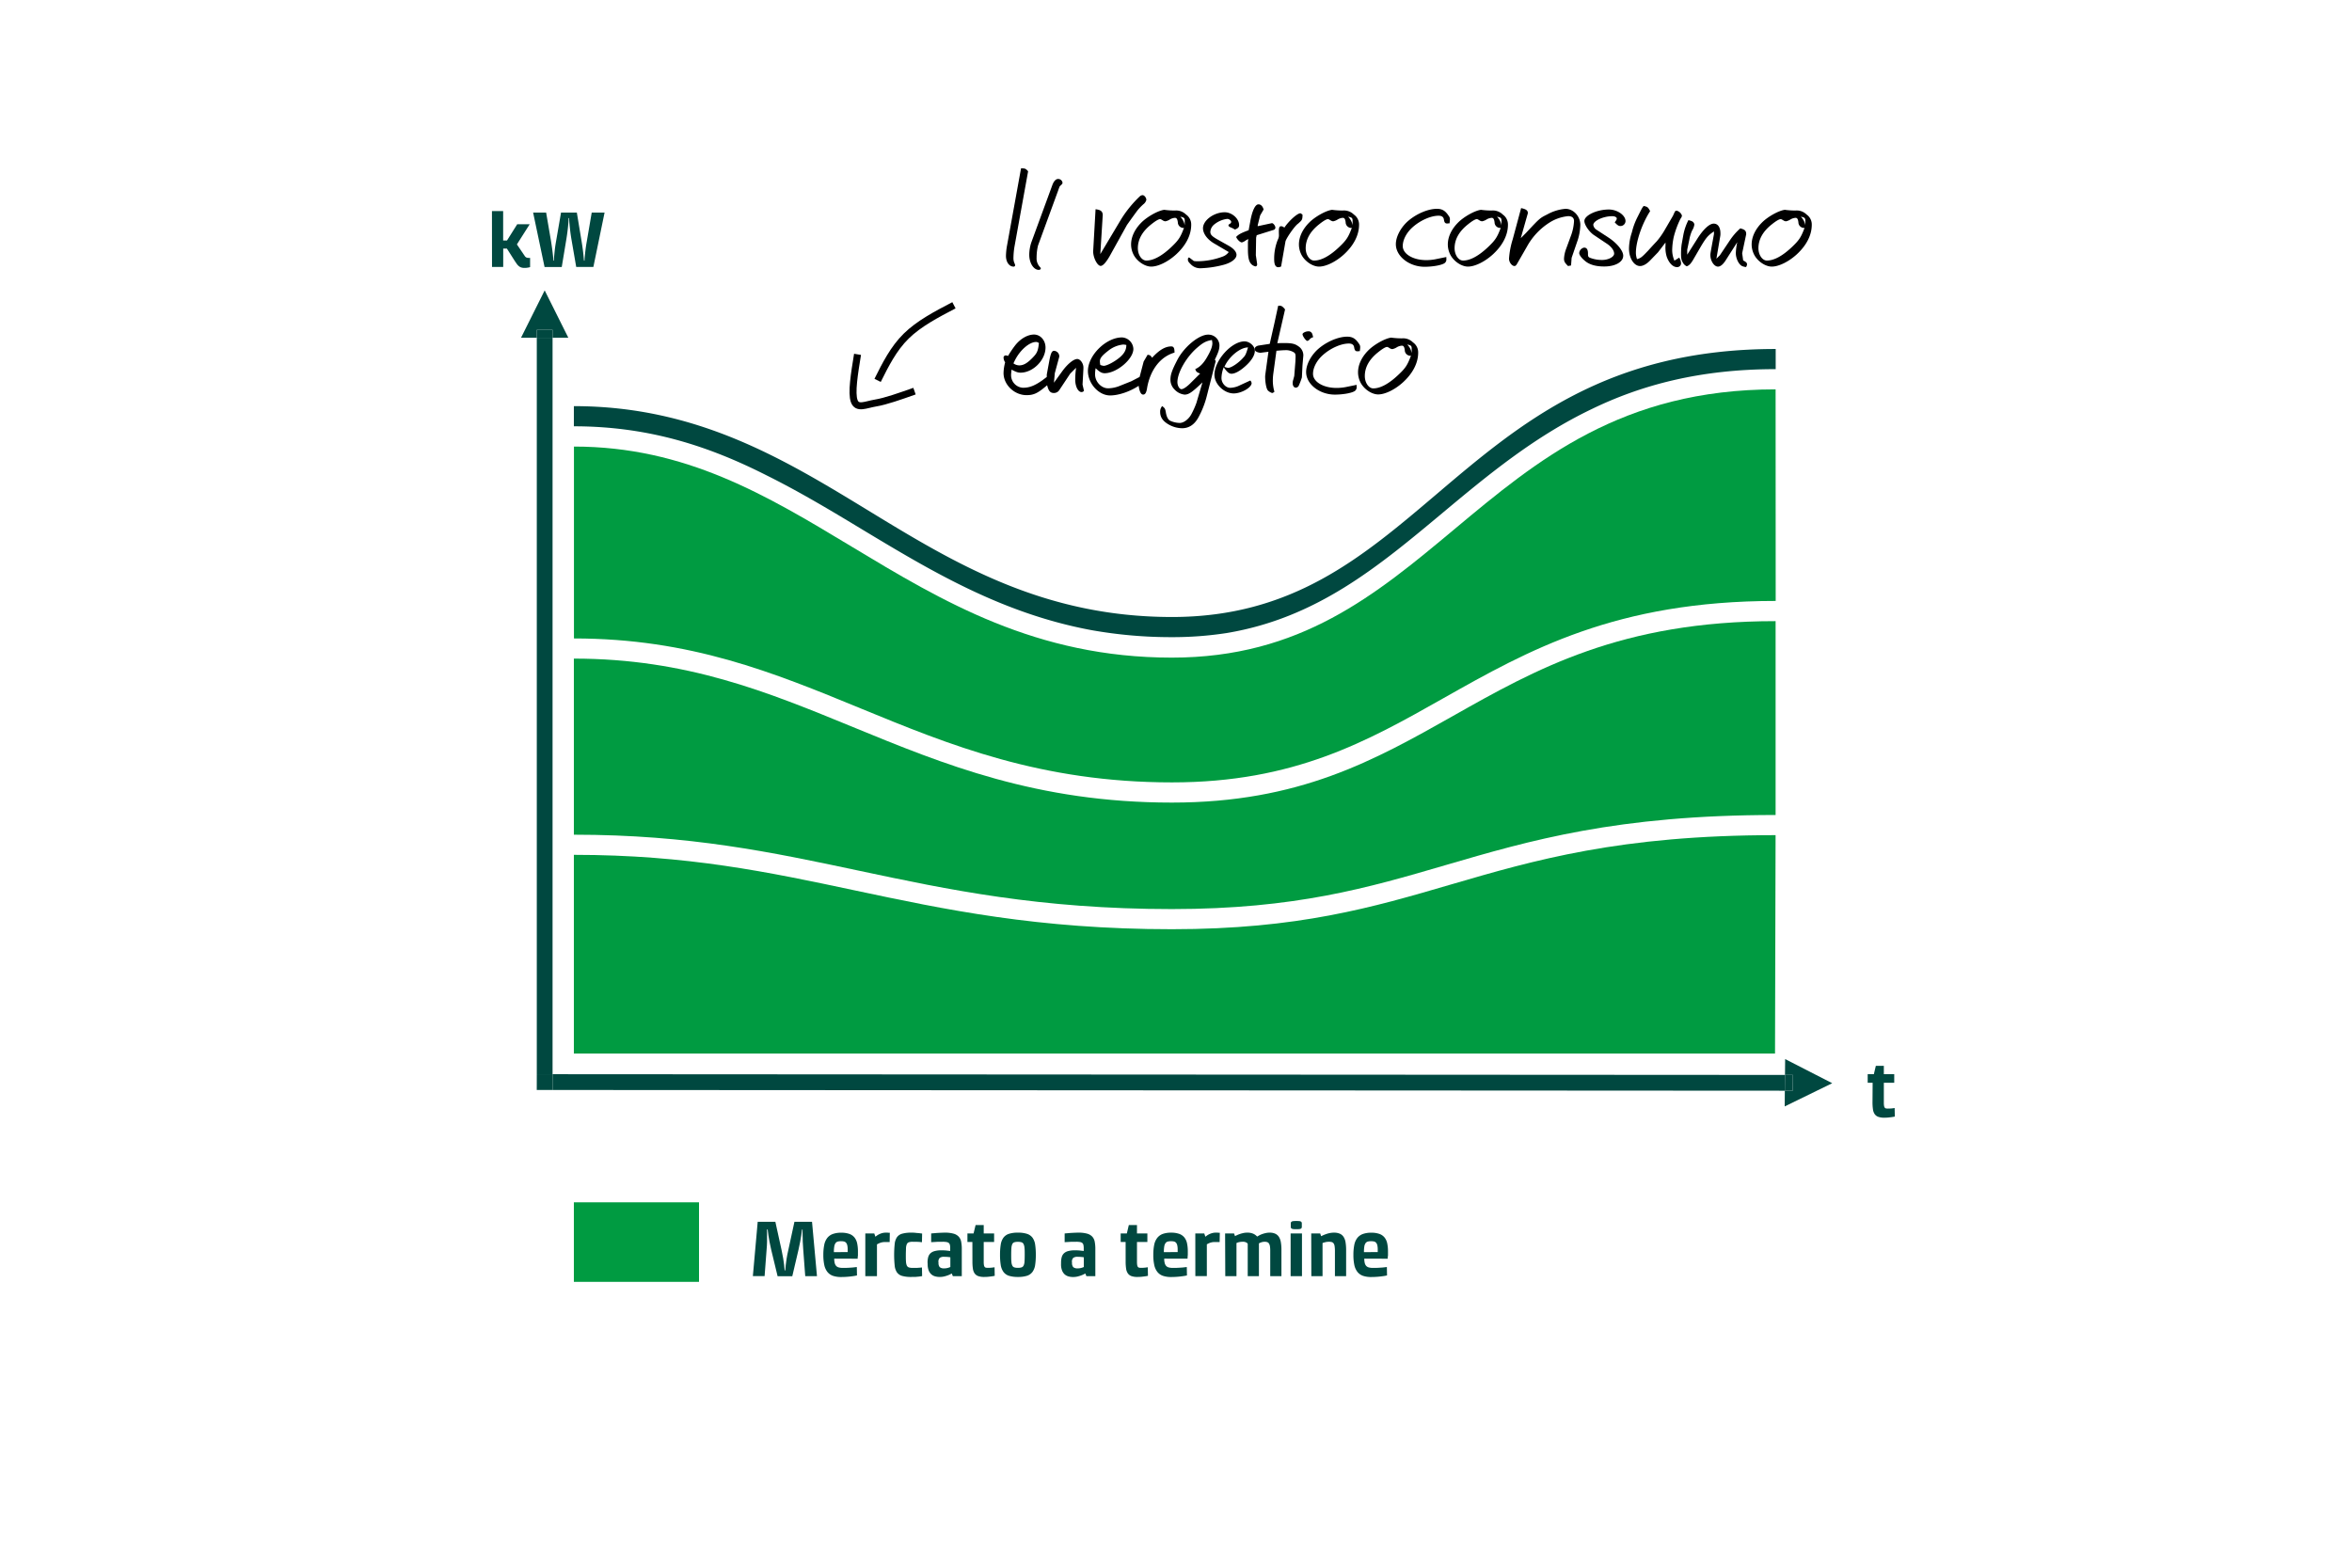 <?xml version="1.0" encoding="UTF-8"?>
<svg xmlns="http://www.w3.org/2000/svg" viewBox="0 0 1050 700">
  <defs>
    <style>.cls-1,.cls-4{fill:none;}.cls-2{fill:#004840;}.cls-3{fill:#009b41;}.cls-4{stroke:#000;stroke-linejoin:round;stroke-width:3.13px;}</style>
  </defs>
  <g id="Grafik_reduziert" data-name="Grafik reduziert">
    <path class="cls-1" d="M487.21,281.36a195.31,195.31,0,0,0,36,3.28,147.82,147.82,0,0,0,24.45-2,158.46,158.46,0,0,1-24.45,1.84A203,203,0,0,1,487.21,281.36Z"></path>
    <rect class="cls-2" x="239.64" y="150.81" width="7.04" height="328.84"></rect>
    <polygon class="cls-2" points="239.64 147.28 246.68 147.28 246.68 150.81 253.72 150.81 243.16 129.67 232.6 150.81 239.64 150.81 239.64 147.28"></polygon>
    <rect class="cls-2" x="239.64" y="147.28" width="7.04" height="3.52"></rect>
    <polygon class="cls-2" points="239.64 486.69 239.64 479.65 239.64 479.65 239.61 486.69 796.8 487.02 796.87 479.98 246.68 479.65 246.68 486.69 239.64 486.69"></polygon>
    <polygon class="cls-2" points="800.33 487.03 796.8 487.02 796.74 494.04 817.96 483.67 796.94 472.9 796.87 479.98 800.39 479.98 800.33 487.03"></polygon>
    <polygon class="cls-2" points="800.33 487.03 800.39 479.98 796.87 479.98 796.8 487.02 800.33 487.03"></polygon>
    <rect class="cls-2" x="239.64" y="479.65" width="7.04" height="7.04"></rect>
    <path class="cls-3" d="M792.68,277.35c-69,0-107.08,21.48-143.88,42.26-35.31,19.93-68.67,38.76-125.63,38.76-60.35,0-102-17.13-142.33-33.7-38.27-15.73-74.42-30.59-124.65-30.59v78.63c51.59,0,88.36,7.81,127.3,16.08,39.67,8.42,80.69,17.13,139.68,17.13,55.13,0,87.69-9.53,122.15-19.62,37.61-11,76.5-22.39,147.36-22.39"></path>
    <path class="cls-3" d="M792.68,173.86c-68.58,0-106.52,31.66-143.21,62.29-35.43,29.56-68.89,57.49-126.3,57.49-60.72,0-102.52-25.19-142.94-49.55-38.14-23-74.17-44.69-124-44.69v85.68c52,0,89,15.19,128.07,31.27,39.5,16.24,80.33,33,138.91,33,54.6,0,87-18.26,121.2-37.6,37.81-21.35,76.91-43.42,148.31-43.42"></path>
    <path class="cls-3" d="M256.19,470.43H792.42l.25-97.52c-69.56,0-107.82,11.2-144.82,22-35.1,10.27-68.25,20-124.68,20-59.94,0-101.43-8.81-141.55-17.33-38.46-8.17-74.78-15.88-125.43-15.88"></path>
    <path class="cls-2" d="M487.21,281.36a203,203,0,0,0,36,3.14,158.46,158.46,0,0,0,24.45-1.84c40.08-6.7,67.42-29.5,96.08-53.42,20.29-16.94,41-34.18,66.79-46.55,22.12-10.75,48.37-17.86,82.19-17.86v-9c-75.14,0-114.11,33.13-151.8,65.17-33,28-64.12,54.5-117.71,54.5C465.55,275.5,426,251.37,387.7,228c-37.6-22.93-76.49-46.65-131.51-46.65v9c33.83,0,60.85,9.15,86,21.89C357,219.6,371,228,384.87,236.39,415.61,254.9,447.16,273.91,487.21,281.36Z"></path>
  </g>
  <g id="Beschriftungen_IT">
    <path class="cls-2" d="M338.26,545.55h7.88l2.78,12.64c.31,1.42.55,2.69.73,3.8s.32,2,.41,2.84.17,1.73.22,2.42h.28c.05-.69.12-1.5.22-2.42s.22-1.74.39-2.84.41-2.38.75-3.8l2.74-12.64h7.85l2.21,24.27h-5.24L358.59,558c-.12-1.28-.19-2.47-.22-3.57s0-2-.07-2.85,0-1.81,0-2.57h-.25c-.09.81-.21,1.69-.35,2.64s-.28,1.78-.49,2.85-.44,2.24-.73,3.5l-2.78,11.85h-6.56L344.28,558c-.31-1.29-.56-2.48-.76-3.57s-.37-2.05-.48-2.86-.25-1.82-.33-2.6h-.28c0,.76,0,1.61,0,2.57s0,1.76,0,2.87-.1,2.3-.2,3.59l-.89,11.81h-5.24Z"></path>
    <path class="cls-2" d="M372.43,562a7.73,7.73,0,0,0,.21,2,3,3,0,0,0,.66,1.27,2.41,2.41,0,0,0,1.18.67,6.67,6.67,0,0,0,1.8.2c.86,0,1.66,0,2.41-.05s1.41-.08,2-.13l1.82-.21.07,3.75a18.26,18.26,0,0,1-2,.35c-.64.1-1.39.18-2.26.25s-1.8.11-2.8.11a11.23,11.23,0,0,1-3.66-.53,5.5,5.5,0,0,1-2.48-1.74,7.51,7.51,0,0,1-1.39-3.07,21,21,0,0,1-.43-4.55,22,22,0,0,1,.4-4.44,7.39,7.39,0,0,1,1.32-3.07,5.57,5.57,0,0,1,2.46-1.79,10.74,10.74,0,0,1,3.81-.59,10.52,10.52,0,0,1,3.63.54,5.16,5.16,0,0,1,2.3,1.61,6.29,6.29,0,0,1,1.19,2.64,17.07,17.07,0,0,1,.34,3.64c0,.45,0,.87,0,1.25s0,.71-.07,1,0,.64-.07.93Zm6-2.93a4.56,4.56,0,0,0,0-.54V558a8.34,8.34,0,0,0-.18-1.94,2.74,2.74,0,0,0-.54-1.15,1.81,1.81,0,0,0-.91-.55,5.5,5.5,0,0,0-1.3-.14,5.88,5.88,0,0,0-1.48.16,1.79,1.79,0,0,0-1,.68,3.52,3.52,0,0,0-.57,1.48,14.58,14.58,0,0,0-.18,2.57Z"></path>
    <path class="cls-2" d="M386.3,550.76h4l.5,1.46.54-.41a6.72,6.72,0,0,1,1-.62,7,7,0,0,1,1.37-.55,6,6,0,0,1,1.75-.24l.68,0a4.54,4.54,0,0,1,.57.06l.53,0-.07,4.14-.57,0-.61,0-.71,0a6.2,6.2,0,0,0-2.55.43,11.28,11.28,0,0,0-1.23.61v14.2H386.3Z"></path>
    <path class="cls-2" d="M406.88,570.18a14.74,14.74,0,0,1-4.13-.46,4.23,4.23,0,0,1-2.34-1.61,6.54,6.54,0,0,1-1-3.05,47.42,47.42,0,0,1,0-9.53,6.58,6.58,0,0,1,1-3.06,4.21,4.21,0,0,1,2.34-1.6,14.69,14.69,0,0,1,4.13-.47c.62,0,1.22,0,1.81.08s1.09.09,1.55.14l1.42.18-.07,3.85c-.38,0-.78-.06-1.21-.11l-1.34-.07q-.77,0-1.59,0a5.49,5.49,0,0,0-1.69.21,1.54,1.54,0,0,0-.93.86,5.11,5.11,0,0,0-.37,1.78c0,.77-.07,1.77-.07,3s0,2.24.07,3a5,5,0,0,0,.37,1.77,1.57,1.57,0,0,0,.93.84,5.49,5.49,0,0,0,1.69.21c.55,0,1.08,0,1.59,0a12.31,12.31,0,0,0,1.34-.09c.43,0,.83-.06,1.21-.1l.07,3.85c-.42.07-.9.15-1.42.22l-1.55.14C408.1,570.16,407.5,570.18,406.88,570.18Z"></path>
    <path class="cls-2" d="M414.09,563.79a9.22,9.22,0,0,1,.28-2.43,3.84,3.84,0,0,1,1-1.73,4.38,4.38,0,0,1,1.91-1,11,11,0,0,1,3-.34,21,21,0,0,1,2.28.1c.62.08,1.17.14,1.64.18V557.4a7.32,7.32,0,0,0-.12-1.46,1.7,1.7,0,0,0-.48-.9,2.13,2.13,0,0,0-1-.44,10.39,10.39,0,0,0-1.78-.13c-1.19,0-2.23,0-3.12.07l-2,.11v-3.89l2.11-.18c.62-.05,1.27-.09,2-.12s1.33-.06,1.93-.06a14.06,14.06,0,0,1,3.95.45,4.89,4.89,0,0,1,2.32,1.36,4.64,4.64,0,0,1,1.09,2.28,17,17,0,0,1,.27,3.23v12.1h-4l-.46-1.17a5.06,5.06,0,0,0-.65.32,9.85,9.85,0,0,1-1.17.51,14.57,14.57,0,0,1-1.63.49,8.72,8.72,0,0,1-2,.21,7.3,7.3,0,0,1-2-.27,4.24,4.24,0,0,1-1.7-.91,4.54,4.54,0,0,1-1.18-1.75,7.61,7.61,0,0,1-.44-2.78Zm4.89,0a2.87,2.87,0,0,0,.53,2,2.83,2.83,0,0,0,2,.56,5.66,5.66,0,0,0,1.66-.22,6.68,6.68,0,0,0,1.09-.39V561.4a11,11,0,0,0-1.1-.14,16.21,16.21,0,0,0-1.65-.07,3.06,3.06,0,0,0-2,.49,2.43,2.43,0,0,0-.57,1.86Z"></path>
    <path class="cls-2" d="M434.1,554.58h-2.21v-3.82h2.74l.9-3.75h3.63v3.75h4.64v3.82h-4.64v8.85a8.76,8.76,0,0,0,.09,1.4,2.11,2.11,0,0,0,.29.82.91.91,0,0,0,.53.37,3.37,3.37,0,0,0,.84.09A16.38,16.38,0,0,0,443,566l1-.14.07,3.82c-.45.1-.94.18-1.46.25s-1,.13-1.52.18-1.13.07-1.73.07a7.69,7.69,0,0,1-2.67-.39,3.33,3.33,0,0,1-1.61-1.22,5,5,0,0,1-.76-2.14,20.45,20.45,0,0,1-.2-3.14Z"></path>
    <path class="cls-2" d="M454.43,570.18a13,13,0,0,1-4.05-.53,4.89,4.89,0,0,1-2.42-1.74,7.14,7.14,0,0,1-1.2-3.07,27.87,27.87,0,0,1-.32-4.55,28.31,28.31,0,0,1,.32-4.57,7.09,7.09,0,0,1,1.2-3.07,5,5,0,0,1,2.42-1.71,12.63,12.63,0,0,1,4.05-.54,12.76,12.76,0,0,1,4.07.54,5,5,0,0,1,2.44,1.71,7,7,0,0,1,1.18,3.07,29.76,29.76,0,0,1,.3,4.57,29.31,29.31,0,0,1-.3,4.55,7,7,0,0,1-1.18,3.07,4.9,4.9,0,0,1-2.44,1.74A13.09,13.09,0,0,1,454.43,570.18Zm0-4.07a5.1,5.1,0,0,0,1.61-.2,1.54,1.54,0,0,0,.92-.8,4.51,4.51,0,0,0,.41-1.77c.06-.77.09-1.79.09-3.05s0-2.27-.09-3a4.71,4.71,0,0,0-.41-1.77,1.54,1.54,0,0,0-.92-.82,5.41,5.41,0,0,0-1.61-.2,5.3,5.3,0,0,0-1.62.2,1.49,1.49,0,0,0-.89.82,4.93,4.93,0,0,0-.4,1.77q-.09,1.14-.09,3c0,1.26,0,2.28.09,3.05a4.72,4.72,0,0,0,.4,1.77,1.49,1.49,0,0,0,.89.8A5,5,0,0,0,454.43,566.11Z"></path>
    <path class="cls-2" d="M473.69,563.79a9.2,9.2,0,0,1,.29-2.43,3.75,3.75,0,0,1,1-1.73,4.34,4.34,0,0,1,1.9-1,11,11,0,0,1,3-.34,21,21,0,0,1,2.29.1c.61.08,1.16.14,1.64.18V557.4a7.23,7.23,0,0,0-.13-1.46,1.64,1.64,0,0,0-.48-.9,2.09,2.09,0,0,0-1-.44,10.61,10.61,0,0,0-1.79-.13c-1.19,0-2.23,0-3.12.07l-2,.11v-3.89l2.1-.18c.62-.05,1.27-.09,2-.12s1.33-.06,1.93-.06a14.18,14.18,0,0,1,4,.45,4.94,4.94,0,0,1,2.32,1.36,4.62,4.62,0,0,1,1.08,2.28,17,17,0,0,1,.27,3.23v12.1h-4l-.46-1.17a5.15,5.15,0,0,0-.64.32,10.08,10.08,0,0,1-1.18.51A15,15,0,0,1,481,570a8.84,8.84,0,0,1-2,.21,7.37,7.37,0,0,1-2-.27,4.31,4.31,0,0,1-1.7-.91,4.63,4.63,0,0,1-1.17-1.75,7.38,7.38,0,0,1-.45-2.78Zm4.89,0a2.92,2.92,0,0,0,.53,2,2.84,2.84,0,0,0,2,.56,5.66,5.66,0,0,0,1.66-.22,6.5,6.5,0,0,0,1.08-.39V561.4a11,11,0,0,0-1.1-.14,16,16,0,0,0-1.64-.07,3.1,3.1,0,0,0-2,.49,2.43,2.43,0,0,0-.57,1.86Z"></path>
    <path class="cls-2" d="M502.51,554.58H500.3v-3.82h2.75l.89-3.75h3.64v3.75h4.64v3.82h-4.64v8.85a8.76,8.76,0,0,0,.09,1.4,2.12,2.12,0,0,0,.28.82.9.9,0,0,0,.54.37,3.26,3.26,0,0,0,.84.09,16.38,16.38,0,0,0,2.07-.11l1-.14.08,3.82c-.46.1-.94.18-1.47.25s-1,.13-1.51.18-1.14.07-1.73.07a7.71,7.71,0,0,1-2.68-.39,3.3,3.3,0,0,1-1.6-1.22,5,5,0,0,1-.77-2.14,21.8,21.8,0,0,1-.2-3.14Z"></path>
    <path class="cls-2" d="M519.74,562a7.25,7.25,0,0,0,.22,2,3,3,0,0,0,.66,1.27,2.34,2.34,0,0,0,1.17.67,6.67,6.67,0,0,0,1.8.2c.86,0,1.66,0,2.41-.05s1.41-.08,2-.13l1.82-.21.07,3.75a18.05,18.05,0,0,1-2,.35c-.64.1-1.4.18-2.27.25s-1.8.11-2.8.11a11.21,11.21,0,0,1-3.65-.53,5.45,5.45,0,0,1-2.48-1.74,7.38,7.38,0,0,1-1.39-3.07,20.43,20.43,0,0,1-.43-4.55,22.07,22.07,0,0,1,.39-4.44,7.39,7.39,0,0,1,1.32-3.07A5.62,5.62,0,0,1,519,551a10.8,10.8,0,0,1,3.82-.59,10.42,10.42,0,0,1,3.62.54,5.16,5.16,0,0,1,2.3,1.61,6.17,6.17,0,0,1,1.19,2.64,17.07,17.07,0,0,1,.34,3.64c0,.45,0,.87,0,1.25s-.05.71-.07,1,0,.64-.07.93Zm6-2.93a3.12,3.12,0,0,0,0-.54V558a8.34,8.34,0,0,0-.18-1.94,2.86,2.86,0,0,0-.53-1.15,1.85,1.85,0,0,0-.91-.55,5.59,5.59,0,0,0-1.31-.14,5.88,5.88,0,0,0-1.48.16,1.8,1.8,0,0,0-1,.68,3.52,3.52,0,0,0-.57,1.48,14.58,14.58,0,0,0-.18,2.57Z"></path>
    <path class="cls-2" d="M533.62,550.76h4l.49,1.46c.1-.07.28-.2.54-.41a7.31,7.31,0,0,1,1-.62,6.84,6.84,0,0,1,1.38-.55,5.9,5.9,0,0,1,1.74-.24l.68,0a4.54,4.54,0,0,1,.57.06l.54,0-.08,4.14-.57,0-.6,0-.72,0A6.2,6.2,0,0,0,540,555a11.28,11.28,0,0,0-1.23.61v14.2h-5.13Z"></path>
    <path class="cls-2" d="M546.92,550.76h4l.43,1.21a4.08,4.08,0,0,1,.66-.35,13.52,13.52,0,0,1,2.85-1,8.32,8.32,0,0,1,1.87-.22,6.4,6.4,0,0,1,2.88.54,5.19,5.19,0,0,1,1.62,1.21c.14-.07.38-.21.71-.41a8.89,8.89,0,0,1,1.23-.59,13.14,13.14,0,0,1,1.66-.51,8,8,0,0,1,2-.24,5.67,5.67,0,0,1,2.51.49,3.85,3.85,0,0,1,1.63,1.44,6.58,6.58,0,0,1,.85,2.41,19.65,19.65,0,0,1,.25,3.37v11.71h-5V558.44a12.06,12.06,0,0,0-.14-2,3.18,3.18,0,0,0-.45-1.22,1.59,1.59,0,0,0-.77-.59,3.55,3.55,0,0,0-1.1-.16,4.74,4.74,0,0,0-1.59.27,5.88,5.88,0,0,0-1,.45v14.63h-5V555.37a1.6,1.6,0,0,0-.67-.59,3.16,3.16,0,0,0-1.57-.31,7,7,0,0,0-1.73.2,4.36,4.36,0,0,0-1.05.37v14.78h-5Z"></path>
    <path class="cls-2" d="M576.17,550.76h5.07v19.06h-5.07Zm2.53-1.89a10.26,10.26,0,0,1-1.42-.07,1.45,1.45,0,0,1-.75-.29.81.81,0,0,1-.29-.55c0-.23,0-.52,0-.88s0-.69,0-.94a.86.86,0,0,1,.29-.59,1.45,1.45,0,0,1,.75-.29,12.15,12.15,0,0,1,1.42-.07,13,13,0,0,1,1.45.07,1.45,1.45,0,0,1,.75.29.88.88,0,0,1,.26.59,8.23,8.23,0,0,1,0,.94,7.13,7.13,0,0,1,0,.88.82.82,0,0,1-.26.55,1.45,1.45,0,0,1-.75.29A11,11,0,0,1,578.7,548.87Z"></path>
    <path class="cls-2" d="M585.37,550.76h4l.43,1.21c.12,0,.35-.15.7-.32s.77-.34,1.28-.53a13,13,0,0,1,1.71-.5,9.26,9.26,0,0,1,2-.22,6.46,6.46,0,0,1,2.71.5,3.83,3.83,0,0,1,1.67,1.49,6.32,6.32,0,0,1,.84,2.44,21.24,21.24,0,0,1,.24,3.39v11.6h-5V558.65a15.16,15.16,0,0,0-.13-2.14,3.09,3.09,0,0,0-.43-1.27,1.51,1.51,0,0,0-.8-.61,4.49,4.49,0,0,0-1.28-.16,6.5,6.5,0,0,0-1.77.22,9.22,9.22,0,0,0-1.12.35v14.78h-5Z"></path>
    <path class="cls-2" d="M609.06,562a7.73,7.73,0,0,0,.21,2,3,3,0,0,0,.66,1.27,2.41,2.41,0,0,0,1.18.67,6.67,6.67,0,0,0,1.8.2c.86,0,1.66,0,2.41-.05s1.41-.08,2-.13l1.82-.21.07,3.75a18.26,18.26,0,0,1-2,.35c-.64.1-1.39.18-2.26.25s-1.8.11-2.8.11a11.23,11.23,0,0,1-3.66-.53,5.5,5.5,0,0,1-2.48-1.74,7.51,7.51,0,0,1-1.39-3.07,21.1,21.1,0,0,1-.42-4.55,22.07,22.07,0,0,1,.39-4.44,7.39,7.39,0,0,1,1.32-3.07,5.62,5.62,0,0,1,2.46-1.79,10.76,10.76,0,0,1,3.82-.59,10.46,10.46,0,0,1,3.62.54,5.16,5.16,0,0,1,2.3,1.61,6.17,6.17,0,0,1,1.19,2.64,17.07,17.07,0,0,1,.34,3.64c0,.45,0,.87,0,1.25s0,.71-.08,1,0,.64-.07.93Zm6-2.93a4.56,4.56,0,0,0,0-.54V558a8.34,8.34,0,0,0-.18-1.94,2.74,2.74,0,0,0-.54-1.15,1.77,1.77,0,0,0-.91-.55,5.5,5.5,0,0,0-1.3-.14,5.88,5.88,0,0,0-1.48.16,1.82,1.82,0,0,0-1,.68,3.52,3.52,0,0,0-.57,1.48,14.73,14.73,0,0,0-.17,2.57Z"></path>
    <rect class="cls-3" x="256.19" y="536.86" width="55.87" height="35.51"></rect>
    <path class="cls-2" d="M219.62,94.24h5v13.14h1.72l4.56-7.25h5.57l-5.71,9,3.46,5.11a1.81,1.81,0,0,0,.86.77,3.4,3.4,0,0,0,1.07.16l.3,0,.2,0,0,4.11q-.39.1-.78.18a8.12,8.12,0,0,1-1.79.17,4.27,4.27,0,0,1-1.41-.21,3.45,3.45,0,0,1-1.07-.61,5,5,0,0,1-.91-1c-.28-.4-.59-.85-.92-1.35L226.3,111h-1.65v8.21h-5Z"></path>
    <path class="cls-2" d="M238,94.92h5.81L246,107.7c.21,1.36.39,2.56.53,3.61s.25,2,.33,2.71.15,1.67.17,2.36h.25a21.18,21.18,0,0,1,.15-2.36c.07-.76.16-1.67.28-2.73s.3-2.25.54-3.59l2.21-12.78h7.06l2.11,12.78c.21,1.31.39,2.5.53,3.55s.25,2,.32,2.74.17,1.7.22,2.39h.25c0-.69.08-1.49.17-2.39s.18-1.68.31-2.74.31-2.24.55-3.55l2.18-12.78h5.74l-5,24.28h-7.66l-2.07-12c-.27-1.55-.47-2.93-.61-4.14s-.25-2.24-.32-3.07a25.77,25.77,0,0,1-.14-2.61h-.25a25.46,25.46,0,0,1-.15,2.57c-.07.83-.17,1.86-.32,3.07s-.34,2.59-.6,4.14l-2,12.07h-7.67Z"></path>
    <path class="cls-2" d="M836,483.47h-2.21v-3.82h2.75l.89-3.74H841v3.74h4.64v3.82H841v8.86a8.71,8.71,0,0,0,.09,1.39,2.06,2.06,0,0,0,.28.82.92.92,0,0,0,.54.38,3.92,3.92,0,0,0,.84.08,18.64,18.64,0,0,0,2.07-.1l1-.15.08,3.82c-.46.1-.94.18-1.47.25s-1,.13-1.51.18-1.14.07-1.73.07a7.71,7.71,0,0,1-2.68-.39,3.34,3.34,0,0,1-1.6-1.21,5,5,0,0,1-.77-2.14,21.84,21.84,0,0,1-.2-3.15Z"></path>
    <path class="cls-4" d="M408.26,174.65c-6.42,2.27-12.84,4.55-17.32,5.29s-8.23,2.8-9.58-.82.06-12.26,1.47-20.9"></path>
    <path class="cls-4" d="M425.87,136.31c-7.82,4.09-15.64,8.18-21.32,13.77s-9.22,12.68-12.76,19.77"></path>
    <path d="M455.83,75.13c1.87.07,2.06.13,3.15,1.35l-6.1,33.71a33.63,33.63,0,0,0-.45,5.14,5.43,5.43,0,0,0,.32,1.86,6.71,6.71,0,0,1,.45,1.22.66.66,0,0,1-.71.64c-1.92,0-3.4-2-3.4-4.81a28.51,28.51,0,0,1,.52-4.82Z"></path>
    <path d="M463.41,109.61a22.6,22.6,0,0,0-.64,5.4,5.58,5.58,0,0,0,1.22,3.91c.64.71.64.71.64,1s-.39.58-.9.58c-2.31,0-4.24-3.08-4.24-6.74a18.09,18.09,0,0,1,.9-5.46l9.44-25.75c.64-1.67,1.54-2.63,2.5-2.63a1.93,1.93,0,0,1,2,1.6c0,.52,0,.52-1.23,1.67a18.47,18.47,0,0,0-.7,1.86Z"></path>
    <path d="M489.09,93.43c2.25.26,3.08.9,3.21,2.44v.07l-1.09,17.52,9.12-15.28a51.55,51.55,0,0,1,8.54-10.53,2,2,0,0,1,1.22-.51c.77,0,1.67,1.15,1.67,2.12a3.52,3.52,0,0,1-1.29,1.92,23,23,0,0,0-2.76,2.89c-.25.33-1.8,2.44-4.56,6.3L496,113.27c-1.93,3.6-3.54,5.46-4.63,5.46-1.54,0-3.46-3.92-3.34-6.68Z"></path>
    <path d="M524.6,94a6.22,6.22,0,0,1,4.88,1.8,5.37,5.37,0,0,1,2.31,4.56c0,4.68-2.44,9.37-6.94,13.42-3.59,3.21-7.89,5.26-10.91,5.26-2.76,0-6.1-2.18-7.71-5a10.1,10.1,0,0,1-1.28-4.88c0-3.34,1.61-6.8,4.62-9.82,2.7-2.7,7.64-5.39,10.21-5.65A34.21,34.21,0,0,0,524.6,94Zm3.59,7.77a2.52,2.52,0,0,1-2.37-2.5c-.19-1.42-.52-2-1.29-2a5,5,0,0,0-2.24.71,5.66,5.66,0,0,1-2.06.84,2.62,2.62,0,0,1-1-.33c-.89-.57-1.09-.64-1.34-.64-.65,0-2,.77-3.92,2.31-4,3.15-6,6.75-6,10.66,0,3,1.73,5.52,3.79,5.52,3.21,0,7.06-2.11,11.3-6.16,3.14-3,4-4.37,5.52-8.48A.89.89,0,0,1,528.19,101.78Zm.71-3.21c0-1.22-.32-1.48-2-1.8a7,7,0,0,1,2,3.85Z"></path>
    <path d="M541.93,108.65c-3-1.8-4.88-4.37-4.88-6.74,0-3.53,4.88-7.13,9.7-7.13,3.21,0,6.42,2.83,6.42,5.72,0,1-.45,1.41-1.86,2a10,10,0,0,0-1.74-.9c-.7-.26-1.15-.65-1.15-.9a1.43,1.43,0,0,1,.13-.45c.9-.52,1.09-.71,1.09-1.22s-.9-1.29-1.74-1.29a11.21,11.21,0,0,0-5.77,2.44,4.6,4.6,0,0,0-1.8,3.34c0,1.29.77,2.06,3.66,3.66l4.56,2.57c2.18,1.22,3.46,2.7,3.46,4.05,0,1.73-2.18,3.46-5.71,4.43a45.48,45.48,0,0,1-10.21,1.54A5.74,5.74,0,0,1,531.6,118c-1-1-1.29-1.34-1.29-2.11,0-.52.19-.9.39-.9a1,1,0,0,1,.38.12c1.09.84,1.8,1.35,1.86,1.42a8.76,8.76,0,0,0,1.74.13,32.78,32.78,0,0,0,11.23-2.12,5.7,5.7,0,0,0,2.64-2Zm15.35-1.93a5.36,5.36,0,0,1-1,.52,4.88,4.88,0,0,1-1.87,1c-.77,0-2.05-1.22-2.56-2.44,1-1.09,2.11-1.73,5.58-3l.77-4.17c.84-4.62,2.19-7.39,3.6-7.39,1.09,0,1.92.84,2.31,2.32l-1.54,2.63-1.09,4.37V101l6.29-1.35c.58-.13,1.6,1.16,1.6,2a1.1,1.1,0,0,1-.77,1l-7.57,2.37-.26,1.1-.13,7.83c.58,3.85.58,3.85.58,4.11a.82.82,0,0,1-.71.9,3.69,3.69,0,0,1-1.54-.71c-1.35-1.09-1.86-3-1.86-7.06v-3.15Z"></path>
    <path d="M571.92,119a3.21,3.21,0,0,1-1.22.32c-1.29,0-1.87-1.16-1.87-3.6a22.64,22.64,0,0,1,1.61-8.67,4.18,4.18,0,0,0,.51-2.11c-.13-3.22.07-3.92,1-3.92a2.12,2.12,0,0,1,1.41.64c2-3,5.78-6.42,7.13-6.42.26,0,.38.13,1,.64-.07,2.31-.13,2.31-2,4-1.54,1-5.59,6.94-5.65,8.09Z"></path>
    <path d="M599.52,94a6.19,6.19,0,0,1,4.88,1.8,5.38,5.38,0,0,1,2.32,4.56c0,4.68-2.44,9.37-6.94,13.42-3.59,3.21-7.9,5.26-10.91,5.26-2.77,0-6.1-2.18-7.71-5a10.1,10.1,0,0,1-1.28-4.88c0-3.34,1.6-6.8,4.62-9.82,2.7-2.7,7.64-5.39,10.21-5.65A34.17,34.17,0,0,0,599.52,94Zm3.6,7.77a2.53,2.53,0,0,1-2.38-2.5c-.19-1.42-.51-2-1.28-2a5,5,0,0,0-2.25.71,5.7,5.7,0,0,1-2.05.84,2.57,2.57,0,0,1-1-.33c-.9-.57-1.09-.64-1.35-.64-.64,0-2,.77-3.91,2.31-4,3.15-6,6.75-6,10.66,0,3,1.73,5.52,3.78,5.52,3.21,0,7.07-2.11,11.3-6.16,3.15-3,4-4.37,5.53-8.48A.89.89,0,0,1,603.12,101.78Zm.71-3.21c0-1.22-.32-1.48-2-1.8a7,7,0,0,1,2,3.85Z"></path>
    <path d="M646.65,99.72a2.19,2.19,0,0,1-.64.07c-.84,0-1.22-.45-1.41-1.8-.2-1.16-1-1.67-2.38-1.67-3.4,0-8,2-11.43,5-2.82,2.44-4.56,5.71-4.56,8.54,0,3.53,4.56,6.29,10.47,6.29a21.53,21.53,0,0,0,4.11-.39l4.88-1v.83a2,2,0,0,1-1.16,2.12c-1.6.83-5.33,1.41-8.54,1.41-6.87,0-12.84-4.69-12.84-10.08,0-3.15,1.93-7,4.94-9.89,3.73-3.46,9.25-5.91,13.36-5.91,2.38,0,3.79.84,5.33,3.22a2.31,2.31,0,0,1,.51,1.47,12.7,12.7,0,0,1-.19,1.8Z"></path>
    <path d="M666,94a6.22,6.22,0,0,1,4.88,1.8,5.37,5.37,0,0,1,2.31,4.56c0,4.68-2.44,9.37-6.94,13.42-3.59,3.21-7.89,5.26-10.91,5.26-2.76,0-6.1-2.18-7.71-5a10.1,10.1,0,0,1-1.28-4.88c0-3.34,1.6-6.8,4.62-9.82,2.7-2.7,7.64-5.39,10.21-5.65A34.21,34.21,0,0,0,666,94Zm3.59,7.77a2.52,2.52,0,0,1-2.37-2.5c-.2-1.42-.52-2-1.29-2a5,5,0,0,0-2.24.71,5.66,5.66,0,0,1-2.06.84,2.57,2.57,0,0,1-1-.33c-.9-.57-1.09-.64-1.35-.64-.64,0-2,.77-3.91,2.31-4,3.15-6,6.75-6,10.66,0,3,1.73,5.52,3.79,5.52,3.21,0,7.06-2.11,11.3-6.16,3.14-3,4-4.37,5.52-8.48A.89.89,0,0,1,669.57,101.78Zm.71-3.21c0-1.22-.32-1.48-2-1.8a7,7,0,0,1,2,3.85Z"></path>
    <path d="M679.07,92.92c2.12.45,3,1,3,2.18,0,.19,0,.32-.07.39l-3.08,10.85,2.31-2.31c6.17-6.62,6.17-6.62,9.51-8.29a20.28,20.28,0,0,1,8.15-2.5c3.53,0,6.61,3.34,6.61,7.13A24.08,24.08,0,0,1,704,108.2l-2.38,6.93-.26,3.41-1.34.25c-1.48-1.47-1.8-2.05-1.8-3.33a14.87,14.87,0,0,1,1-4.5l1.93-5.26a22.1,22.1,0,0,0,1.54-7c0-1.42-.9-2.19-2.57-2.19a18.84,18.84,0,0,0-8.22,2.77,29.58,29.58,0,0,0-10.27,10.91l-4.43,7.71c-.39.64-.71.89-1.09.89-1.16,0-2.44-1.67-2.44-3.27a37.22,37.22,0,0,1,1.67-8.73Z"></path>
    <path d="M721.06,99c.52-.7.71-1,.71-1.47s-.77-1-2-1c-4,0-8.48,2.06-8.48,3.92a3.08,3.08,0,0,0,1.41,2.12l5.52,3.6c3.73,2.5,6.43,5.84,6.43,8,0,2.83-3.54,4.82-8.48,4.82-3.79,0-6.68-.84-8.6-2.51C706,115.2,705,113.79,705,113a2.74,2.74,0,0,1,2.18-2.44c1.22,0,1.8.9,1.74,2.95,0,1,.19,1.35,1.09,1.67a14.93,14.93,0,0,0,5.2.9c2.76,0,5.39-1.34,5.39-2.82s-1.34-3.21-3.33-4.5l-5.85-3.91c-2-1.42-4.11-4.43-4.11-6.17,0-2.5,5.53-5.13,10.92-5.13,3.79,0,7.45,2.56,7.45,5.2a2.27,2.27,0,0,1-2.25,2.18c-.84,0-1.41-.38-2.57-1.67Z"></path>
    <path d="M736.67,116.29c-1.55,1.61-3.15,2.5-4.5,2.5-2.7,0-4.94-3.53-4.94-7.76a23.67,23.67,0,0,1,1.28-7.26,30.55,30.55,0,0,1,2.57-6.94c2-4,2-4,2.7-4.87,1.73.38,1.92.51,2.89,2.31-3.66,5.65-6.36,13.61-6.36,18.62a8.61,8.61,0,0,0,.51,2.82c1.67-.45,2.19-.9,5-3.85,1.22-1.35,2.5-2.76,3.79-4.11a33.62,33.62,0,0,0,3.27-4.56l4-6.87c1-2.25,1-2.25,1.67-2.25a3.44,3.44,0,0,1,2.32,2.19,2.63,2.63,0,0,1-.65,1.41,40.45,40.45,0,0,0-3,8.09,30,30,0,0,0-.71,6,12.12,12.12,0,0,0,1,4.62l2.05-1.29h.13a5.64,5.64,0,0,1,.77,2.38,1.69,1.69,0,0,1-1.8,1.8c-1.8,0-3.53-1.74-4.56-4.56a13.94,13.94,0,0,1-.57-5.07v-1.35l-3.34,4.36Zm14.83-11.43a24.53,24.53,0,0,1,2.24-6.55,6.76,6.76,0,0,1,1.67.52,1.9,1.9,0,0,1,1,1.41,6.67,6.67,0,0,1-1,2.69,17.59,17.59,0,0,0-1.28,4.24l-.9,4.3v2.25l4.43-7c2.7-4.3,5.46-6.87,7.39-6.87s3,1.74,3,4.31a5.92,5.92,0,0,1-.06,1.15l-1.73,10.21,1.54-1.54,4.56-6.81a27.49,27.49,0,0,1,4.55-5.2c2.06.52,2.64,1.09,2.64,2.57a.91.91,0,0,1-.07.39l-1.73,8.15.45,3.21c1.35.71,1.73,1.09,1.73,1.8a2.66,2.66,0,0,1-.45,1.15,5.86,5.86,0,0,1-1.92-.51c-1.48-.9-2.64-3.47-2.64-5.71a26,26,0,0,1,.65-4.88l-5.33,8.34c-1.1,1.67-2.25,2.57-3.28,2.57-1.73,0-3.4-2.57-3.4-5.13,0-.71,0-.71,1.6-9.38v-1.22c-2.63,1.8-3.4,2.7-5.58,6.29l-3.66,6.3c-1.09,1.86-1.86,2.63-2.89,3a3.62,3.62,0,0,1-1.48-1.22c-.9-1.35-1.09-2.18-1.09-4.49a31,31,0,0,1,.26-4Z"></path>
    <path d="M801.64,94a6.2,6.2,0,0,1,4.88,1.8,5.37,5.37,0,0,1,2.31,4.56c0,4.68-2.44,9.37-6.93,13.42-3.6,3.21-7.9,5.26-10.92,5.26-2.76,0-6.1-2.18-7.7-5a10,10,0,0,1-1.29-4.88c0-3.34,1.61-6.8,4.63-9.82,2.69-2.7,7.64-5.39,10.21-5.65A34.17,34.17,0,0,0,801.64,94Zm3.6,7.77a2.53,2.53,0,0,1-2.38-2.5c-.19-1.42-.51-2-1.28-2a5,5,0,0,0-2.25.71,5.7,5.7,0,0,1-2.05.84,2.53,2.53,0,0,1-1-.33c-.9-.57-1.09-.64-1.35-.64-.64,0-2,.77-3.92,2.31-4,3.15-6,6.75-6,10.66,0,3,1.74,5.52,3.79,5.52,3.21,0,7.06-2.11,11.3-6.16,3.15-3,4-4.37,5.52-8.48A.88.88,0,0,1,805.24,101.78Zm.7-3.21c0-1.22-.32-1.48-2-1.8a6.87,6.87,0,0,1,2,3.85Z"></path>
    <path d="M472.85,174.26a2.83,2.83,0,0,1-2.38,1.22c-1.6,0-2.37-.9-3-3.47-4.11,3.54-5.91,4.43-9.18,4.43-5.46,0-10.28-4.62-10.28-9.88a20.13,20.13,0,0,1,.71-4.76,4.33,4.33,0,0,1-.71-2.11,1,1,0,0,1,1-1,2.73,2.73,0,0,1,1,.26,45.75,45.75,0,0,1,3-4.49c2.37-3.15,5.71-5.08,8.6-5.08s5.14,2.63,5.14,5.78c0,5.65-5.59,11.24-11.17,11.24-1.16,0-2-.32-4-1.35-.13,1.35-.2,1.73-.2,2.38a5.61,5.61,0,0,0,5.33,5.71c2.83,0,5.14-.9,8.54-3.27l2.06-1.55v-1.09l1.15-6.23c.64-3.4,1.16-4.36,2.12-4.36a2.48,2.48,0,0,1,2.31,2.31v.32l-2,7.38-.38,4.24,3.53-4.88c2.37-3.34,5.2-5.71,6.87-5.71,1.35,0,2.76,1.92,2.76,3.79v.57l-.39,7.07.65,2.82c-.13.13-.32.2-.32.26a1.43,1.43,0,0,1-.77.26c-1.55,0-2.83-2.51-2.83-5.59a39.48,39.48,0,0,1,.39-5.26l-2.64,2.63Zm-10.27-21.57c-3,0-7.13,3.53-9.44,8.09-.2.38-.26.51-.71,1.47a4.53,4.53,0,0,0,2.57.9c1.86,0,3.47-.9,5.71-3.14s2.7-3.15,3.09-6.81A2.11,2.11,0,0,0,462.58,152.69Z"></path>
    <path d="M512.33,158.4c1.16.19,1.29.26,2,1.35,3.14-3.47,5.9-5.07,8.54-5.07,1.09,0,1.47.7,1.47,2.76-6.23,1.8-10.72,7.51-12.2,15.54-.32,2.24-.83,3.21-1.8,3.21s-1.66-1.35-2-3.92c-4,2.63-9,4.3-12.77,4.3-5.08,0-9.89-5.33-9.89-10.91,0-7,8.09-15,15.22-15a5.37,5.37,0,0,1,5.07,5.14c0,4.56-7.45,10.85-12.84,10.85-1.29,0-2.38-.64-4-2.25a15.05,15.05,0,0,0-.26,2.76c0,3.28,2.76,6.23,5.84,6.23a14.49,14.49,0,0,0,5.33-1.15l5-2,3.72-1.93,1.8-6.87Zm-19.64,4.95c1.41,0,4.62-1.67,7-3.6,2.18-1.8,3.14-3.47,3.14-5.71a8.13,8.13,0,0,0-1.35-.2,12.71,12.71,0,0,0-6.8,2.83c-2.76,2.12-3.66,3.34-3.66,4.62a8.69,8.69,0,0,0,.19,1.67A6.71,6.71,0,0,0,492.69,163.35Z"></path>
    <path d="M538.85,176.44a40.27,40.27,0,0,1-4,10.21c-1.73,3-4.11,4.56-7.13,4.56a12.4,12.4,0,0,1-6-1.67c-2.57-1.47-3.79-3.27-3.79-5.52a3.73,3.73,0,0,1,.9-2.7c1.28,1,1.35,1.16,1.67,3s1,3.08,1.86,3.53a10.76,10.76,0,0,0,4.3,1c1.8,0,3.92-1.61,5.14-3.79a37.21,37.21,0,0,0,2.31-5.14l2.7-9.18c-4.63,4.43-6.1,5.46-8,5.46a7.22,7.22,0,0,1-4.55-2.38,6.06,6.06,0,0,1-1.74-4.24c0-2.24.64-4.17,3-8.73,3-5.91,9.7-11.43,13.8-11.43a4.93,4.93,0,0,1,5.08,4.63c0,1.86-.39,3.08-2.06,6.54l.39.65Zm-3.08-9.63c-1.61-.64-1.8-.9-2.18-2,2.11-.9,3.91-2.76,5.65-6,1.34-2.37,2-4.17,2-5.58a11,11,0,0,0-.2-1.42c-2.56.45-3.85,1.09-6.55,3.41-4.81,4.11-8.86,11.1-8.86,15.41,0,1.6.9,3.14,1.8,3.14s2.57-1.15,4.43-3.08Zm22.41,3.09a2.14,2.14,0,0,1,.58,1.15c0,2-4.56,4.62-8,4.62-4.3,0-8.6-4.17-8.6-8.34,0-6.42,7.64-14.9,13.42-14.9,2.31,0,4.62,2.12,4.62,4.17s-1.54,4.56-4.43,7.07c-2.31,2.05-4.49,3.21-6,3.21-1.09,0-1.93-.71-3.47-2.89a14.21,14.21,0,0,0-1,4.81c0,2.25,1.86,4.37,3.91,4.37a10.2,10.2,0,0,0,4.37-1.16Zm-9.89-5.65c1.41,0,4.75-2.25,6.74-4.56,1-1,1.29-1.8,2.12-4.56-3.53,0-8.6,4.17-10.53,8.67A5.77,5.77,0,0,0,548.29,164.25Z"></path>
    <path d="M569,144l1.61-7.45a2.58,2.58,0,0,1,.64-.06c.84,0,1.48.45,2.44,1.67l-3.47,15.09c1.22-.07,3.09-.07,3.21-.07,3.28,0,4.63.32,6.17,1.41a4.84,4.84,0,0,1,2.25,4.11l-.39,4.56-.26,5.27a34.52,34.52,0,0,1-1.41,3.72,1.55,1.55,0,0,1-1.28.84c-.84,0-1.42-.78-1.42-2a4.71,4.71,0,0,1,.26-1.55c.26-1,.45-1.6.45-1.73l.51-6.42.07-2c0-1.16-.13-1.55-.58-1.93a6.68,6.68,0,0,0-4.24-1.09c-.7,0-2.31.13-3.72.25l-1.35,9.89a23.69,23.69,0,0,0-.26,3.47,17.44,17.44,0,0,0,.71,4.94,2.36,2.36,0,0,1-1,.58,4.94,4.94,0,0,1-1.86-1.09c-.71-.64-1.28-3.47-1.28-6.36,0-.19.06-.64.12-1.15l1.35-9.83-3.53.45a4.38,4.38,0,0,1-2-.58,1.43,1.43,0,0,1-.64-1.15c0-.71.9-1.41,2.05-1.54l4.69-.71Zm16.76,4.88a14.56,14.56,0,0,1,.45,1.6c0,.13-.06.13-.7.33a4.56,4.56,0,0,0-1,.89,1.47,1.47,0,0,1-.9.52c-.58,0-2.12-2.12-2.12-3,0-.57,1.42-1.28,2.57-1.28A1.65,1.65,0,0,1,585.72,148.9Z"></path>
    <path d="M606.59,156.8a2.58,2.58,0,0,1-.64.06c-.84,0-1.22-.45-1.42-1.8-.19-1.15-1-1.67-2.37-1.67-3.41,0-8,2-11.43,5-2.83,2.44-4.56,5.71-4.56,8.54,0,3.53,4.56,6.29,10.47,6.29a22.36,22.36,0,0,0,4.11-.38l4.88-1v.83a2,2,0,0,1-1.16,2.12c-1.61.84-5.33,1.41-8.54,1.41-6.87,0-12.84-4.68-12.84-10.08,0-3.14,1.92-7,4.94-9.89,3.73-3.46,9.25-5.9,13.36-5.9,2.37,0,3.79.83,5.33,3.21a2.31,2.31,0,0,1,.51,1.47,12.7,12.7,0,0,1-.19,1.8Z"></path>
    <path d="M625.91,151.08a6.19,6.19,0,0,1,4.88,1.8,5.39,5.39,0,0,1,2.32,4.56c0,4.69-2.44,9.37-6.94,13.42-3.59,3.21-7.9,5.26-10.91,5.26-2.77,0-6.1-2.18-7.71-5a10.13,10.13,0,0,1-1.28-4.88c0-3.34,1.6-6.81,4.62-9.83,2.7-2.7,7.64-5.39,10.21-5.65A34.17,34.17,0,0,0,625.91,151.08Zm3.6,7.77a2.53,2.53,0,0,1-2.38-2.5c-.19-1.42-.51-2-1.28-2a5,5,0,0,0-2.25.7,5.52,5.52,0,0,1-2.05.84,2.7,2.7,0,0,1-1-.32c-.9-.58-1.09-.65-1.35-.65-.64,0-2,.78-3.91,2.32-4,3.14-6,6.74-6,10.66,0,3,1.74,5.52,3.79,5.52,3.21,0,7.07-2.12,11.3-6.17,3.15-2.95,4-4.36,5.53-8.47A1.05,1.05,0,0,1,629.51,158.85Zm.71-3.21c0-1.22-.32-1.48-2-1.8a7,7,0,0,1,2,3.86Z"></path>
  </g>
</svg>
